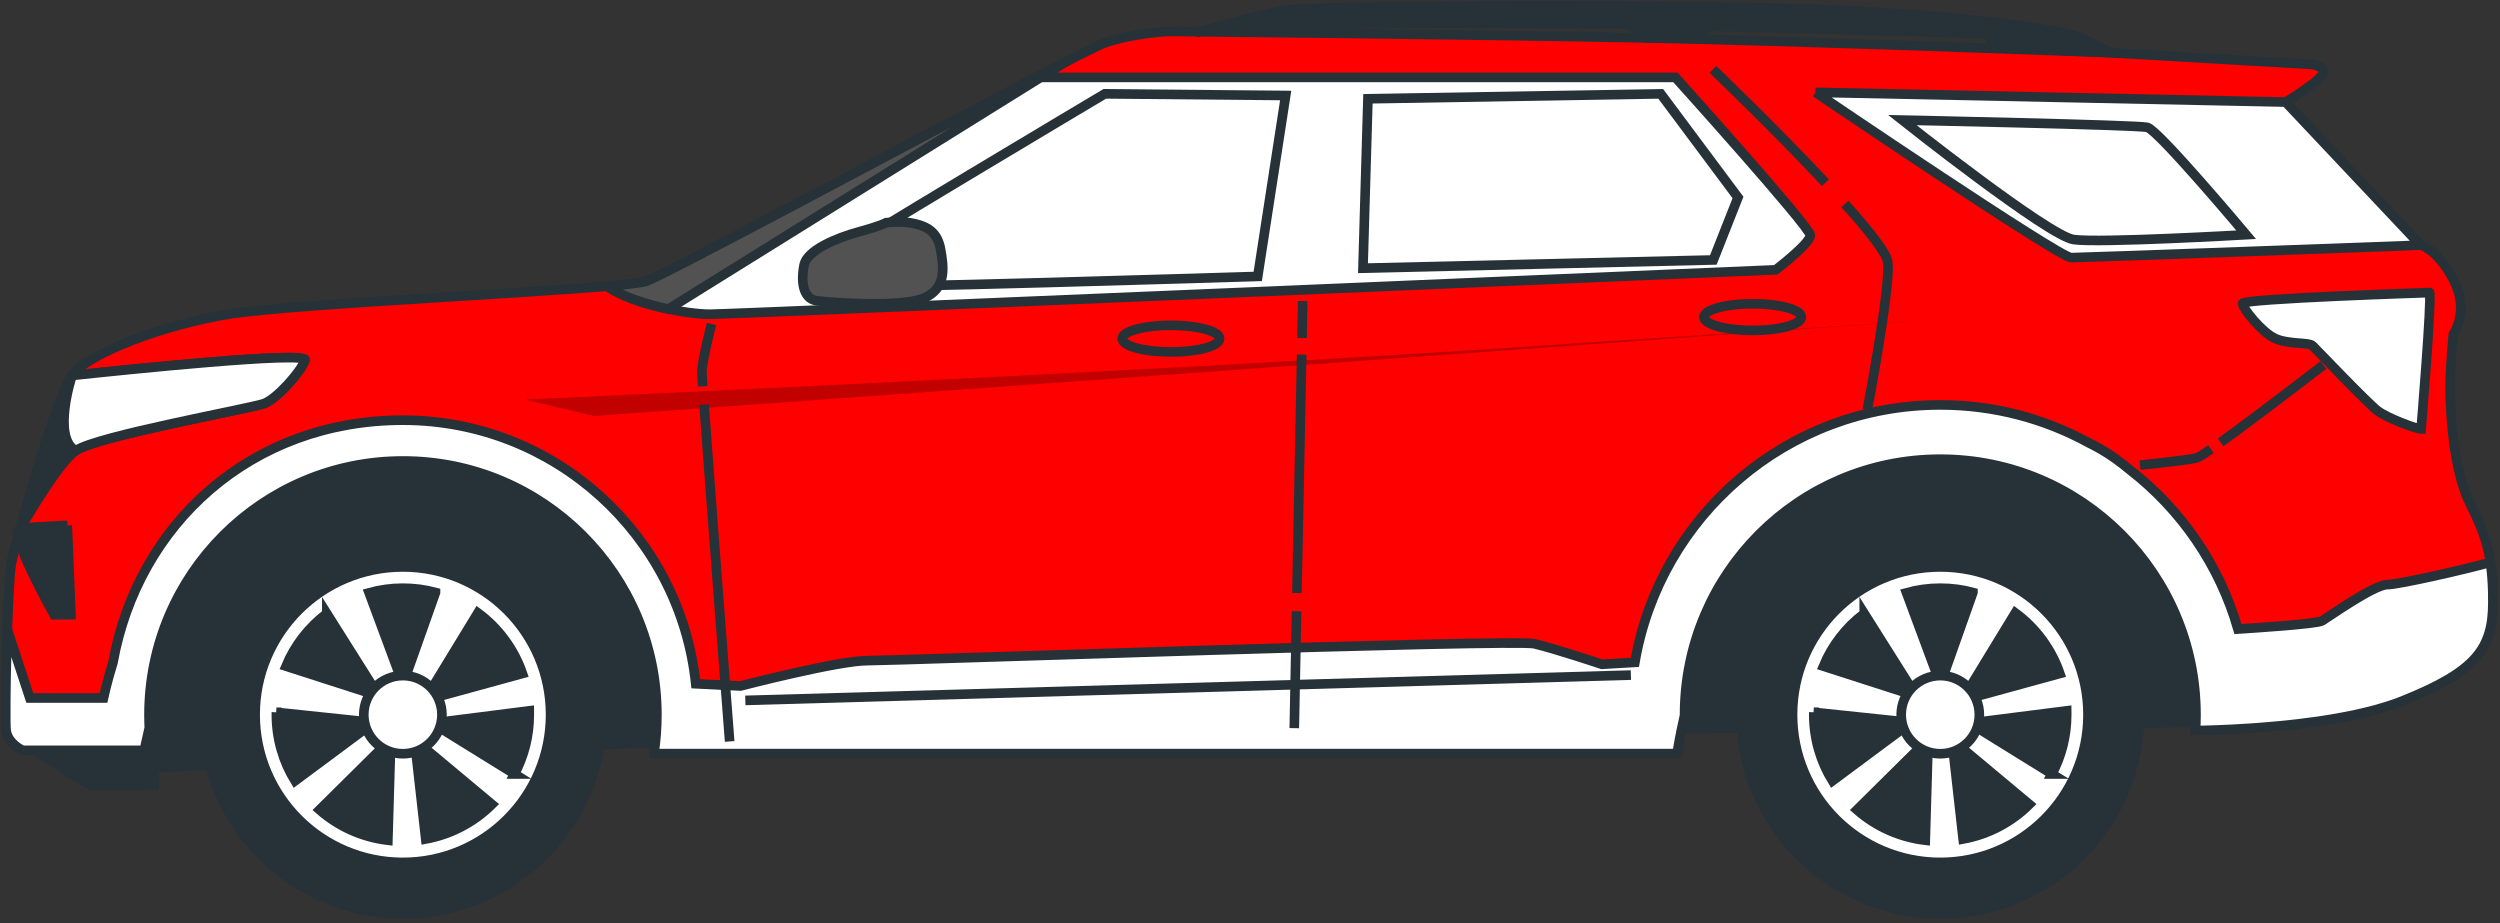 <svg width="260" height="96" viewBox="0 0 260 96" fill="none" xmlns="http://www.w3.org/2000/svg">
<rect x="0" y="0" width="260" height="96" fill="#333333" stroke="none"/>
<path d="M3.234 77.736C3.234 77.736 8.882 81.5 9.383 81.628C9.885 81.755 16.035 81.628 16.035 81.628V79.871L69.738 77.111L229.966 75.104C229.966 75.104 230.217 65.943 225.951 58.666C221.685 51.389 213.907 45.868 205.375 45.116C196.844 44.363 186.428 47 181.286 51.516C176.14 56.033 171.372 73.725 171.372 73.725L72.877 74.98C72.877 74.98 70.24 60.801 60.955 53.149C51.671 45.494 38.623 43.737 27.076 47.251C15.533 50.764 12.144 73.347 12.144 73.347L3.234 77.74V77.736Z" fill="#263238" stroke="#263238" stroke-miterlimit="10"/>
<path d="M256.869 52.351C255.158 48.929 254.816 42.771 254.816 40.377C254.816 37.983 255.158 34.733 255.158 34.733C255.158 34.733 256.869 32.339 255.158 29.089C253.446 25.839 251.735 25.498 251.735 25.498L237.708 10.615C237.708 10.615 241.986 8.048 241.64 7.365C241.299 6.682 240.102 6.682 240.102 6.682L219.575 5.485C219.575 5.485 188.102 4.288 171.339 3.947C154.576 3.605 121.565 3.264 121.565 3.264C121.565 3.264 117.801 3.437 114.893 4.461C111.984 5.485 69.734 28.406 67.171 29.262C64.604 30.117 30.91 31.487 23.723 32.684C16.541 33.881 9.355 36.79 7.643 38.842C5.932 40.895 1.485 56.629 1.144 58.855C0.803 61.08 0.461 74.593 0.63 75.959C0.803 77.329 2.341 78.012 2.341 78.012H14.998C14.998 78.012 15.18 77.111 15.517 75.663C15.496 75.223 15.484 74.779 15.484 74.33C15.484 59.743 27.306 47.921 41.893 47.921C56.48 47.921 68.302 59.743 68.302 74.33C68.302 75.667 68.2 76.983 68.01 78.267C68.019 78.32 68.027 78.353 68.027 78.353H174.42C174.42 78.353 174.643 76.774 175.194 74.379C175.194 74.363 175.194 74.347 175.194 74.33C175.194 59.645 187.098 47.736 201.788 47.736C216.478 47.736 228.382 59.641 228.382 74.33C228.382 74.877 228.362 75.416 228.329 75.955C230.986 75.918 243.039 75.609 249.859 72.882C257.556 69.805 259.267 67.407 259.267 62.619C259.267 57.831 258.584 55.778 256.873 52.355L256.869 52.351Z" fill="#FF0000" stroke="#263238" stroke-miterlimit="10"/>
<path opacity="0.24" d="M54.575 41.549C54.575 41.549 117.97 38.694 153.091 36.411C188.213 34.128 200.78 33.268 200.78 33.268L61.716 43.264L54.579 41.549H54.575Z" fill="black"/>
<path d="M259.255 61.858C259.255 61.776 259.255 61.697 259.251 61.619C259.251 61.533 259.247 61.455 259.242 61.372C259.242 61.294 259.238 61.212 259.234 61.134C259.23 61.006 259.226 60.883 259.218 60.759C259.214 60.644 259.205 60.529 259.197 60.418C259.197 60.389 259.197 60.36 259.193 60.336C259.185 60.204 259.177 60.072 259.164 59.945C259.16 59.892 259.156 59.838 259.152 59.785C259.111 59.328 259.061 58.892 259 58.48C256.4 59.217 249.436 60.801 248.28 60.801C246.898 60.801 242.13 64.19 241.505 64.564C240.958 64.894 234.442 65.313 232.747 65.42C230.834 58.76 226.836 52.989 221.496 48.855C220.554 48.065 219.571 47.349 218.543 46.753C218.16 46.531 217.728 46.3 217.255 46.066C212.664 43.548 207.391 42.112 201.784 42.112C185.848 42.112 172.619 53.684 170.027 68.884L166.596 69.085C166.596 69.085 161.701 67.452 159.57 66.95C157.435 66.448 93.194 68.707 90.183 68.707C87.171 68.707 77.007 71.344 77.007 71.344L72.358 71.109C70.746 55.708 57.722 43.7 41.893 43.7C26.064 43.7 14.324 54.569 11.753 68.884C11.07 71.113 10.757 72.594 10.757 72.594H3.102L0.765 65.474C0.765 65.581 0.757 65.683 0.753 65.786V65.807C0.753 65.897 0.745 65.988 0.745 66.082C0.741 66.218 0.737 66.358 0.733 66.498C0.733 66.613 0.724 66.728 0.72 66.843C0.72 66.946 0.712 67.049 0.712 67.152C0.712 67.288 0.704 67.428 0.7 67.563C0.7 67.691 0.691 67.818 0.687 67.946C0.687 68.049 0.683 68.147 0.679 68.25C0.679 68.37 0.671 68.489 0.671 68.608V68.727C0.667 68.822 0.663 68.917 0.663 69.011C0.663 69.098 0.659 69.184 0.654 69.275C0.654 69.443 0.646 69.616 0.642 69.781C0.642 69.846 0.642 69.912 0.638 69.978C0.638 70.093 0.634 70.208 0.63 70.323C0.63 70.352 0.63 70.381 0.63 70.41C0.63 70.488 0.63 70.562 0.626 70.64C0.626 70.788 0.622 70.936 0.617 71.085C0.617 71.15 0.617 71.22 0.617 71.286C0.617 71.455 0.613 71.623 0.609 71.784V71.94C0.605 72.088 0.601 72.232 0.601 72.372C0.601 72.417 0.601 72.463 0.601 72.508C0.601 72.66 0.601 72.804 0.597 72.948C0.597 72.993 0.597 73.038 0.597 73.084C0.597 73.15 0.597 73.207 0.597 73.273C0.597 73.359 0.597 73.45 0.597 73.536V73.627C0.597 73.664 0.597 73.701 0.597 73.738C0.597 73.849 0.597 73.956 0.597 74.059V74.075C0.597 74.153 0.597 74.223 0.597 74.301C0.597 74.359 0.597 74.421 0.597 74.478V74.565C0.597 74.614 0.597 74.655 0.597 74.704C0.597 74.774 0.597 74.849 0.597 74.914V74.976C0.597 75.087 0.597 75.194 0.605 75.289C0.605 75.387 0.609 75.474 0.613 75.556V75.601C0.617 75.675 0.622 75.741 0.626 75.803V75.832C0.63 75.889 0.638 75.939 0.642 75.98C0.815 77.35 2.353 78.032 2.353 78.032H15.011C15.011 78.032 15.192 77.132 15.529 75.683C15.509 75.243 15.496 74.799 15.496 74.351C15.496 59.764 27.319 47.941 41.905 47.941C56.492 47.941 68.315 59.764 68.315 74.351C68.315 75.688 68.212 77.004 68.023 78.287C68.031 78.341 68.039 78.374 68.039 78.374H174.42C174.42 78.374 174.643 76.794 175.194 74.4C175.194 74.384 175.194 74.367 175.194 74.351C175.194 59.665 187.098 47.756 201.788 47.756C216.478 47.756 228.382 59.661 228.382 74.351C228.382 74.898 228.362 75.437 228.329 75.976C229.263 75.963 231.361 75.918 233.977 75.741C234.261 75.721 234.553 75.7 234.849 75.679C234.882 75.679 234.915 75.675 234.948 75.671C235.561 75.626 236.198 75.572 236.852 75.511H236.881C237.177 75.478 237.482 75.449 237.786 75.42C237.852 75.412 237.918 75.408 237.983 75.4C238.251 75.371 238.518 75.342 238.786 75.309C238.847 75.301 238.909 75.297 238.971 75.289C239.617 75.215 240.267 75.128 240.921 75.038C241.007 75.025 241.093 75.013 241.18 75.001C241.422 74.964 241.661 74.931 241.904 74.89C241.998 74.873 242.093 74.861 242.183 74.844C242.459 74.799 242.735 74.754 243.01 74.704C243.056 74.696 243.101 74.688 243.146 74.68C243.463 74.622 243.775 74.565 244.088 74.503C244.17 74.487 244.253 74.47 244.339 74.454C244.569 74.408 244.8 74.359 245.026 74.31C245.129 74.289 245.228 74.264 245.326 74.244C245.552 74.194 245.779 74.141 246.005 74.087C246.083 74.067 246.165 74.05 246.244 74.03C246.54 73.956 246.832 73.882 247.124 73.799C247.181 73.783 247.239 73.767 247.297 73.75C247.527 73.684 247.757 73.618 247.98 73.549C248.07 73.52 248.16 73.491 248.247 73.466C248.444 73.405 248.642 73.339 248.831 73.273C248.913 73.244 248.996 73.215 249.074 73.191C249.337 73.096 249.6 73.001 249.851 72.899C257.548 69.822 259.259 67.423 259.259 62.635C259.259 62.376 259.259 62.125 259.251 61.882L259.255 61.858Z" fill="white" stroke="#263238" stroke-miterlimit="10"/>
<path d="M108.225 8.048H107.715C94.794 14.782 69.154 28.6 67.171 29.258C66.71 29.41 65.254 29.579 63.132 29.764C65.953 31.705 71.511 32.68 73.839 32.68C76.167 32.68 184.68 28.061 184.68 28.061C184.68 28.061 188.271 25.325 188.271 24.47C188.271 23.614 174.243 8.048 174.243 8.048H108.22H108.225Z" fill="white" stroke="#263238" stroke-miterlimit="10"/>
<path d="M106.752 8.554C93.564 15.448 69.109 28.616 67.175 29.262C66.714 29.414 65.258 29.582 63.136 29.768C64.744 30.874 67.237 31.664 69.516 32.141L108.225 8.052L106.752 8.554Z" fill="#525252" stroke="#263238" stroke-miterlimit="10"/>
<path d="M114.897 9.759C114.897 9.759 87.015 26.349 85.818 27.378C84.621 28.406 85.135 29.43 86.159 29.772C87.184 30.113 130.804 28.748 130.804 28.748L133.712 9.932L114.897 9.759Z" fill="white" stroke="#263238" stroke-miterlimit="10"/>
<path d="M142.265 10.274L141.75 27.892L178.184 27.036L180.751 20.537L172.713 9.759L142.265 10.274Z" fill="white" stroke="#263238" stroke-miterlimit="10"/>
<path d="M92.165 23.161C92.165 23.161 91.63 23.482 89.286 24.12C86.937 24.762 83.95 26.041 83.629 27.534C83.309 29.027 83.416 31.055 84.909 31.269C86.402 31.483 93.979 32.018 96.221 30.948C98.463 29.883 98.142 27.748 97.821 25.934C97.501 24.12 96.435 23.585 95.156 23.268C93.876 22.952 92.169 23.161 92.169 23.161H92.165Z" fill="#525252" stroke="#263238" stroke-miterlimit="10"/>
<path d="M121.775 36.604C124.574 36.604 126.843 35.984 126.843 35.218C126.843 34.452 124.574 33.832 121.775 33.832C118.976 33.832 116.707 34.452 116.707 35.218C116.707 35.984 118.976 36.604 121.775 36.604Z" stroke="#263238" stroke-miterlimit="10"/>
<path d="M182.277 34.363C185.076 34.363 187.345 33.742 187.345 32.976C187.345 32.211 185.076 31.59 182.277 31.59C179.478 31.59 177.209 32.211 177.209 32.976C177.209 33.742 179.478 34.363 182.277 34.363Z" stroke="#263238" stroke-miterlimit="10"/>
<path d="M191.87 21.207C194.388 24.009 196.259 26.378 196.338 27.295C196.588 30.183 194.203 42.602 194.203 42.602" stroke="#263238" stroke-miterlimit="10"/>
<path d="M178.143 7.217C178.143 7.217 184.618 13.42 189.842 19.003" stroke="#263238" stroke-miterlimit="10"/>
<path d="M230.941 46.004C234.787 43.252 241.632 37.958 241.632 37.958" stroke="#263238" stroke-miterlimit="10"/>
<path d="M222.562 48.373C222.562 48.373 227.457 47.872 228.461 47.621C228.642 47.575 229.18 47.238 229.941 46.708" stroke="#263238" stroke-miterlimit="10"/>
<path d="M134.844 63.561L134.605 75.729" stroke="#263238" stroke-miterlimit="10"/>
<path d="M135.374 36.876L134.881 61.677" stroke="#263238" stroke-miterlimit="10"/>
<path d="M135.481 31.31L135.407 35.152" stroke="#263238" stroke-miterlimit="10"/>
<path d="M169.612 70.209L77.513 72.841" stroke="#263238" stroke-miterlimit="10"/>
<path d="M73.222 42.08C73.901 51.467 75.884 77.111 75.884 77.111" stroke="#263238" stroke-miterlimit="10"/>
<path d="M74 33.692C74 33.692 72.996 37.584 72.996 38.711C72.996 38.83 73.029 39.348 73.086 40.179" stroke="#263238" stroke-miterlimit="10"/>
<path d="M7.495 39.052C6.158 41.072 3.522 49.719 2.094 54.98C3.439 52.672 6.286 47.991 7.874 46.868C10.009 45.362 26.068 42.475 27.446 41.973C28.828 41.471 31.338 38.583 31.712 37.456C32.033 36.489 13.032 38.456 7.491 39.052H7.495Z" fill="#263238" stroke="#263238" stroke-miterlimit="10"/>
<path d="M31.716 37.456C32.037 36.489 13.036 38.456 7.495 39.052C7.495 39.052 5.369 45.49 7.878 46.868C10.013 45.362 26.072 42.475 27.45 41.973C28.832 41.471 31.342 38.583 31.716 37.456Z" fill="white" stroke="#263238" stroke-miterlimit="10"/>
<path d="M6.998 54.647L7.376 63.931H5.62C5.62 63.931 0.708 55.181 2.098 54.976C3.489 54.77 7.002 54.647 7.002 54.647H6.998Z" fill="#263238" stroke="#263238" stroke-miterlimit="10"/>
<path d="M188.81 9.603C188.81 9.603 214.154 26.794 215.408 26.794C216.663 26.794 251.735 25.498 251.735 25.498L237.708 10.615L188.806 9.603H188.81Z" fill="white" stroke="#263238" stroke-miterlimit="10"/>
<path d="M197.843 12.491C197.843 12.491 213.026 24.535 215.659 24.914C218.296 25.292 233.603 24.412 233.603 24.412C233.603 24.412 224.442 13.494 223.314 13.243C222.183 12.993 197.843 12.491 197.843 12.491Z" fill="white" stroke="#263238" stroke-miterlimit="10"/>
<path d="M252.673 30.43C252.673 30.43 233.224 31.059 233.224 31.561C233.224 32.063 235.231 34.572 236.614 35.202C237.996 35.831 240.127 35.58 240.505 35.955C240.884 36.333 246.276 41.977 247.28 42.73C248.284 43.482 251.295 44.614 251.797 44.614C251.797 44.614 252.928 31.063 252.677 30.434L252.673 30.43Z" fill="white" stroke="#263238" stroke-miterlimit="10"/>
<path d="M41.897 95.05C53.343 95.05 62.621 85.772 62.621 74.326C62.621 62.88 53.343 53.602 41.897 53.602C30.451 53.602 21.173 62.88 21.173 74.326C21.173 85.772 30.451 95.05 41.897 95.05Z" fill="#263238" stroke="#263238" stroke-miterlimit="10"/>
<path d="M41.897 58.962C33.411 58.962 26.533 65.84 26.533 74.326C26.533 82.812 33.411 89.69 41.897 89.69C50.383 89.69 57.261 82.812 57.261 74.326C57.261 65.84 50.383 58.962 41.897 58.962ZM54.333 70.044L44.16 72.833L49.705 63.742C51.827 65.309 53.456 67.502 54.333 70.044ZM40.338 87.387C37.631 87.066 35.18 85.927 33.234 84.223L40.643 76.889L40.338 87.387ZM43.111 76.934L51.161 83.656C49.318 85.486 46.936 86.77 44.275 87.259L43.111 76.934ZM45.291 61.619L41.914 71.146L38.388 61.648C39.503 61.34 40.68 61.171 41.893 61.171C43.107 61.171 44.205 61.327 45.291 61.615V61.619ZM33.991 63.812L39.396 72.389L29.746 69.283C30.655 67.103 32.127 65.215 33.991 63.816V63.812ZM28.746 74.079L38.853 75.141L30.684 81.208C29.454 79.205 28.742 76.848 28.742 74.326C28.742 74.244 28.746 74.162 28.75 74.079H28.746ZM53.514 80.496L44.966 75.206L55.036 73.927C55.036 74.063 55.044 74.195 55.044 74.33C55.044 76.56 54.489 78.658 53.51 80.496H53.514Z" fill="white" stroke="#263238" stroke-miterlimit="10"/>
<path d="M41.897 78.39C44.142 78.39 45.961 76.57 45.961 74.326C45.961 72.081 44.142 70.262 41.897 70.262C39.653 70.262 37.833 72.081 37.833 74.326C37.833 76.57 39.653 78.39 41.897 78.39Z" fill="white" stroke="#263238" stroke-miterlimit="10"/>
<path d="M201.788 95.05C213.234 95.05 222.512 85.772 222.512 74.326C222.512 62.88 213.234 53.602 201.788 53.602C190.342 53.602 181.064 62.88 181.064 74.326C181.064 85.772 190.342 95.05 201.788 95.05Z" fill="#263238" stroke="#263238" stroke-miterlimit="10"/>
<path d="M201.788 58.962C193.302 58.962 186.424 65.84 186.424 74.326C186.424 82.812 193.302 89.69 201.788 89.69C210.274 89.69 217.152 82.812 217.152 74.326C217.152 65.84 210.274 58.962 201.788 58.962ZM214.223 70.044L204.051 72.833L209.596 63.742C211.718 65.309 213.347 67.502 214.223 70.044ZM200.229 87.387C197.522 87.066 195.071 85.927 193.125 84.223L200.533 76.889L200.229 87.387ZM203.002 76.934L211.052 83.656C209.209 85.486 206.827 86.77 204.166 87.259L203.002 76.934ZM205.182 61.619L201.805 71.146L198.279 61.648C199.394 61.34 200.57 61.171 201.784 61.171C202.997 61.171 204.096 61.327 205.182 61.615V61.619ZM193.882 63.812L199.287 72.389L189.637 69.283C190.546 67.103 192.018 65.215 193.882 63.816V63.812ZM188.637 74.079L198.744 75.141L190.574 81.208C189.344 79.205 188.633 76.848 188.633 74.326C188.633 74.244 188.637 74.162 188.641 74.079H188.637ZM213.405 80.496L204.857 75.206L214.927 73.927C214.927 74.063 214.935 74.195 214.935 74.33C214.935 76.56 214.38 78.658 213.401 80.496H213.405Z" fill="white" stroke="#263238" stroke-miterlimit="10"/>
<path d="M201.788 78.39C204.033 78.39 205.852 76.57 205.852 74.326C205.852 72.081 204.033 70.262 201.788 70.262C199.543 70.262 197.724 72.081 197.724 74.326C197.724 76.57 199.543 78.39 201.788 78.39Z" fill="white" stroke="#263238" stroke-miterlimit="10"/>
<path d="M124.996 3.231C124.996 3.231 130.742 1.598 133.466 1.08C136.189 0.561 175.457 0.302 191.525 1.08C207.596 1.857 214.203 3.284 215.63 3.671C217.058 4.062 219.579 5.481 219.579 5.481L206.93 4.918C206.93 4.918 207.337 3.671 206.301 3.539C205.264 3.408 179.344 2.762 178.176 2.762C177.008 2.762 176.967 3.996 176.967 3.996L171.343 3.943L169.233 2.503C169.233 2.503 137.74 2.244 136.962 2.63C136.185 3.021 136.271 3.289 136.271 3.289L124.996 3.227V3.231Z" fill="#263238" stroke="#263238" stroke-miterlimit="10"/>
</svg>
